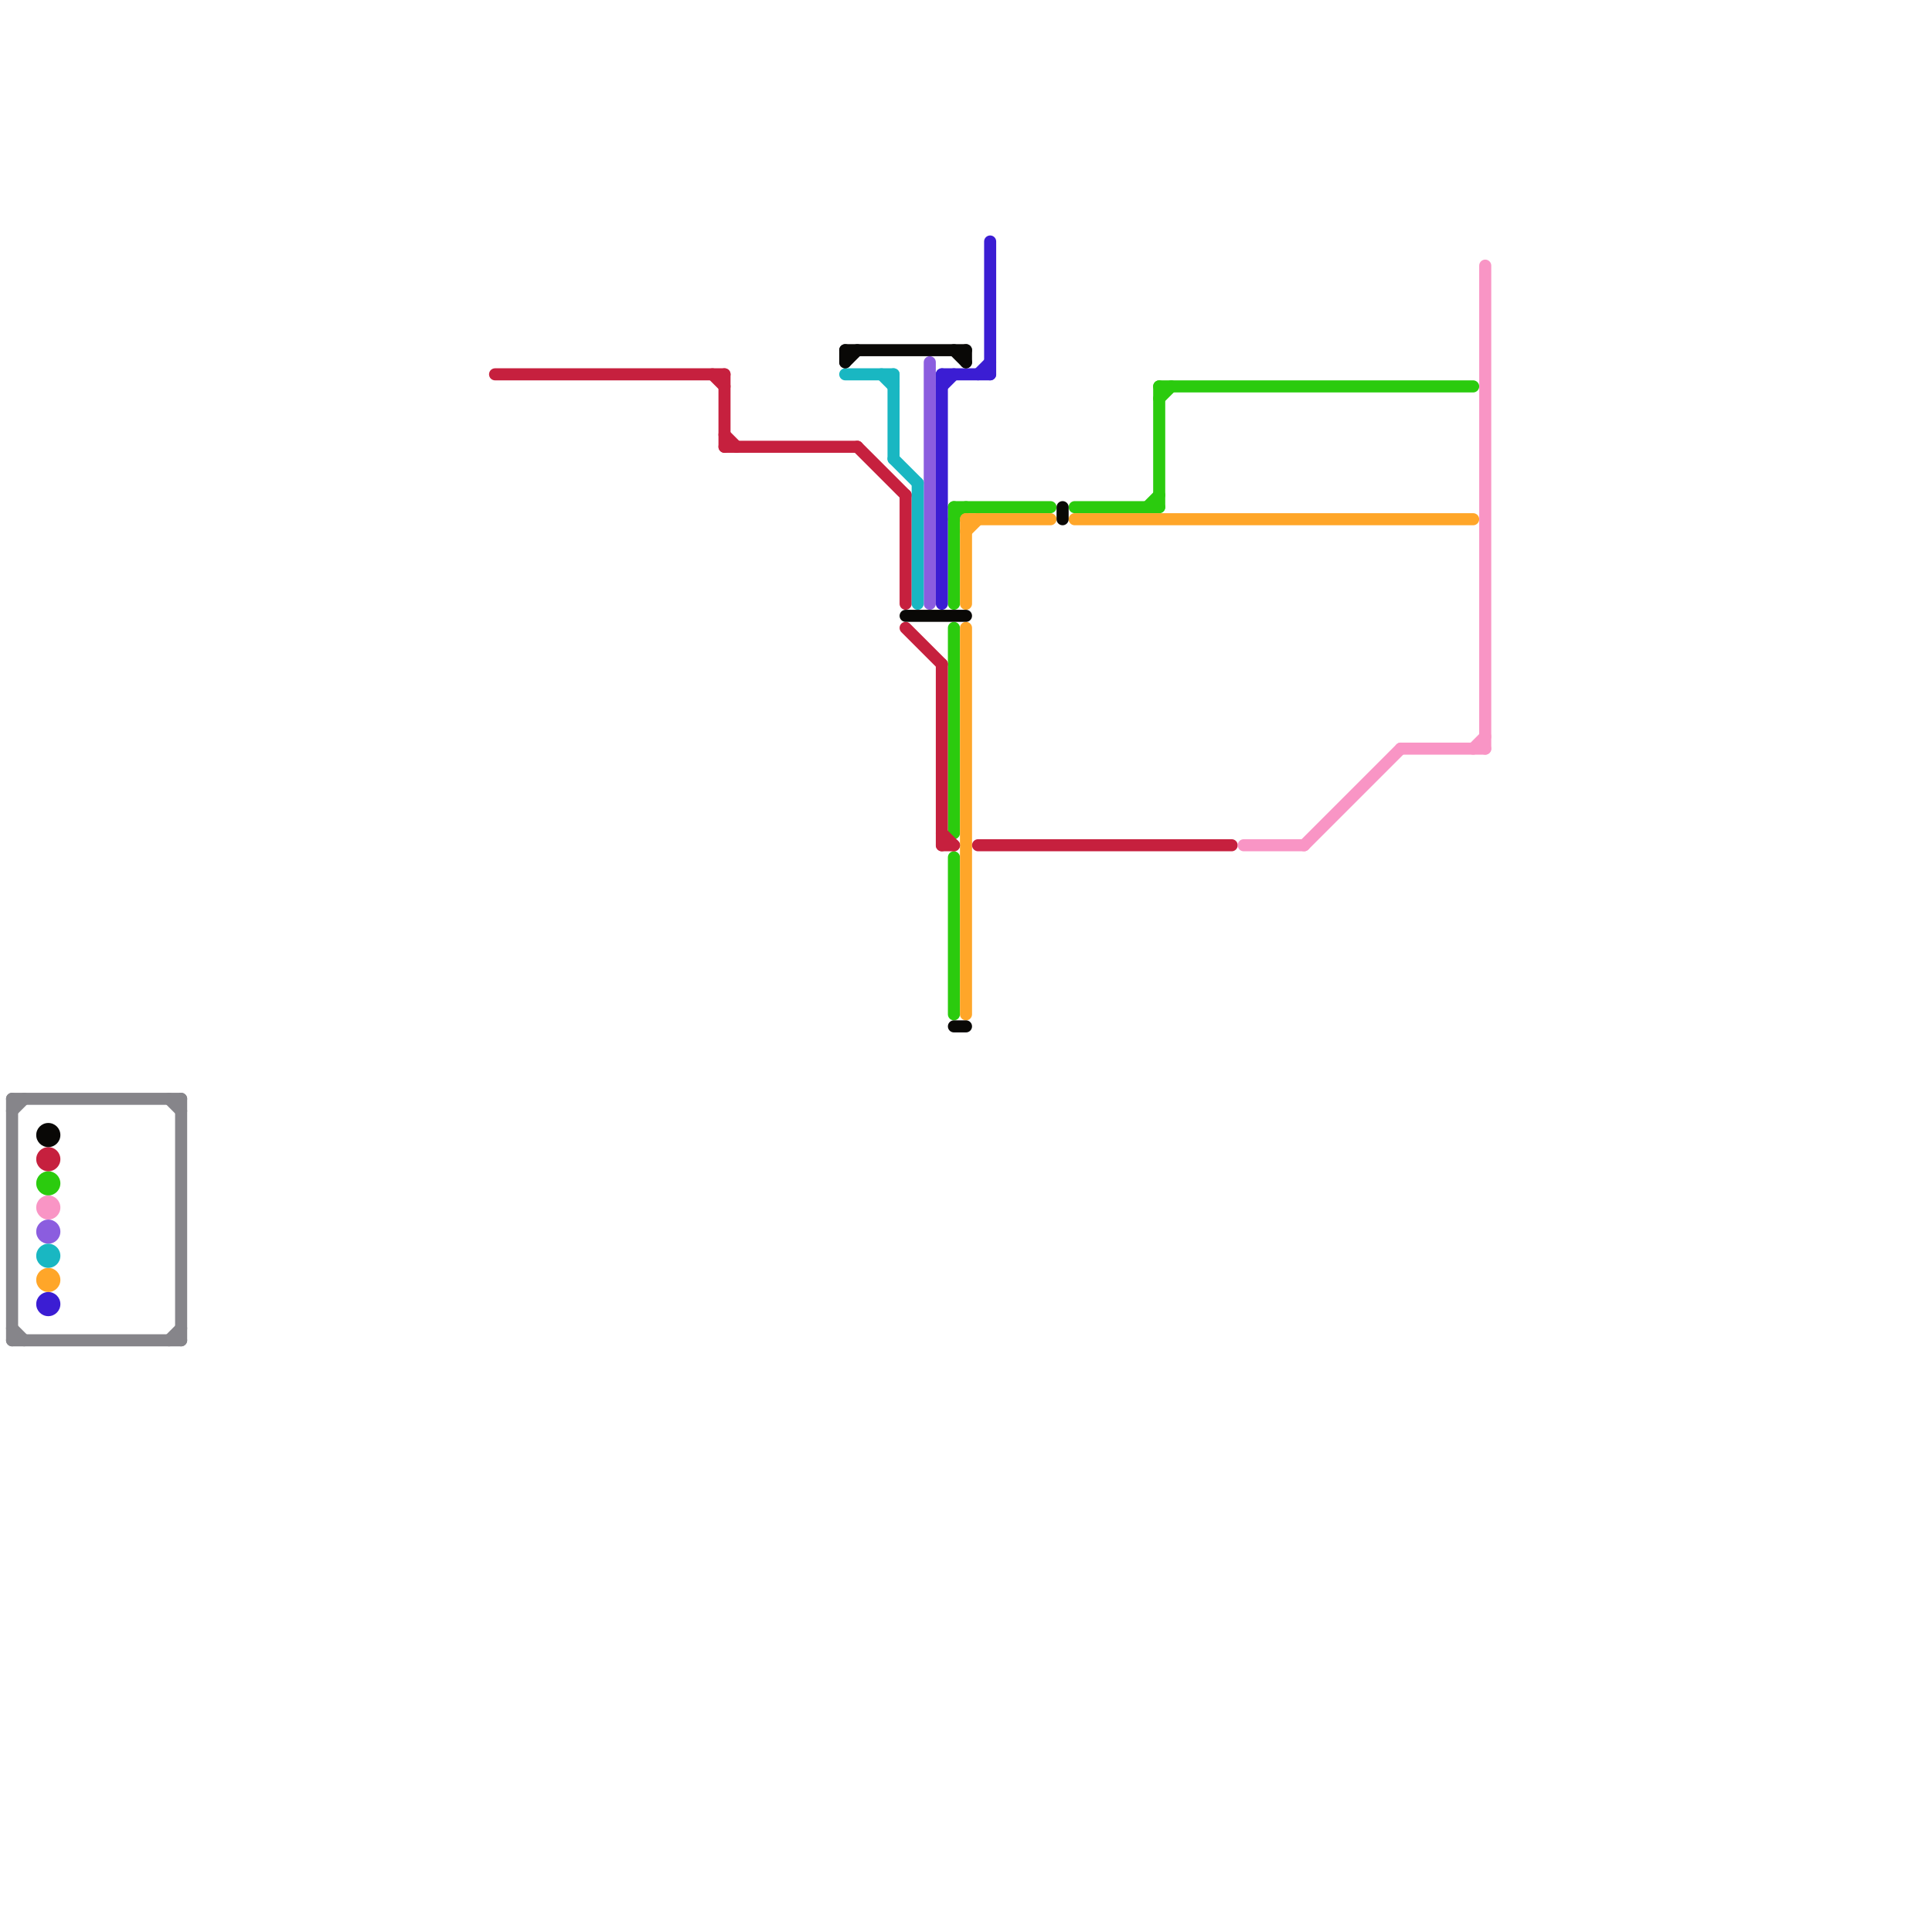 
<svg version="1.1" xmlns="http://www.w3.org/2000/svg" viewBox="0 0 160 160">
<style>text { font: 1px Helvetica; font-weight: 600; white-space: pre; dominant-baseline: central; } line { stroke-width: 1; fill: none; stroke-linecap: round; stroke-linejoin: round; } .c0 { stroke: #86858a } .c1 { stroke: #2bcb0e } .c2 { stroke: #ffa629 } .c3 { stroke: #c6203e } .c4 { stroke: #f995c5 } .c5 { stroke: #8b5ddf } .c6 { stroke: #19b7c2 } .c7 { stroke: #3b1dd3 } .c8 { stroke: #090806 }</style><defs><g id="wm-xf"><circle r="1.2" fill="#000"/><circle r="0.9" fill="#fff"/><circle r="0.6" fill="#000"/><circle r="0.3" fill="#fff"/></g><g id="wm"><circle r="0.6" fill="#000"/><circle r="0.3" fill="#fff"/></g></defs><line class="c0" x1="1" y1="111" x2="15" y2="111"/><line class="c0" x1="1" y1="110" x2="2" y2="111"/><line class="c0" x1="1" y1="91" x2="15" y2="91"/><line class="c0" x1="14" y1="111" x2="15" y2="110"/><line class="c0" x1="1" y1="92" x2="2" y2="91"/><line class="c0" x1="1" y1="91" x2="1" y2="111"/><line class="c0" x1="15" y1="91" x2="15" y2="111"/><line class="c0" x1="14" y1="91" x2="15" y2="92"/><line class="c1" x1="89" y1="42" x2="96" y2="42"/><line class="c1" x1="96" y1="32" x2="96" y2="42"/><line class="c1" x1="79" y1="71" x2="79" y2="84"/><line class="c1" x1="79" y1="42" x2="87" y2="42"/><line class="c1" x1="79" y1="43" x2="80" y2="42"/><line class="c1" x1="96" y1="32" x2="122" y2="32"/><line class="c1" x1="79" y1="52" x2="79" y2="69"/><line class="c1" x1="96" y1="33" x2="97" y2="32"/><line class="c1" x1="95" y1="42" x2="96" y2="41"/><line class="c1" x1="79" y1="42" x2="79" y2="50"/><circle cx="4" cy="98" r="1" fill="#2bcb0e" /><line class="c2" x1="89" y1="43" x2="122" y2="43"/><line class="c2" x1="80" y1="43" x2="87" y2="43"/><line class="c2" x1="80" y1="52" x2="80" y2="84"/><line class="c2" x1="80" y1="44" x2="81" y2="43"/><line class="c2" x1="80" y1="43" x2="80" y2="50"/><circle cx="4" cy="106" r="1" fill="#ffa629" /><line class="c3" x1="78" y1="70" x2="79" y2="70"/><line class="c3" x1="41" y1="31" x2="60" y2="31"/><line class="c3" x1="81" y1="70" x2="102" y2="70"/><line class="c3" x1="60" y1="31" x2="60" y2="37"/><line class="c3" x1="60" y1="36" x2="61" y2="37"/><line class="c3" x1="75" y1="41" x2="75" y2="50"/><line class="c3" x1="75" y1="52" x2="78" y2="55"/><line class="c3" x1="60" y1="37" x2="71" y2="37"/><line class="c3" x1="59" y1="31" x2="60" y2="32"/><line class="c3" x1="71" y1="37" x2="75" y2="41"/><line class="c3" x1="78" y1="69" x2="79" y2="70"/><line class="c3" x1="78" y1="55" x2="78" y2="70"/><circle cx="4" cy="96" r="1" fill="#c6203e" /><line class="c4" x1="103" y1="70" x2="108" y2="70"/><line class="c4" x1="108" y1="70" x2="116" y2="62"/><line class="c4" x1="116" y1="62" x2="123" y2="62"/><line class="c4" x1="123" y1="22" x2="123" y2="62"/><line class="c4" x1="122" y1="62" x2="123" y2="61"/><circle cx="4" cy="100" r="1" fill="#f995c5" /><line class="c5" x1="77" y1="30" x2="77" y2="50"/><circle cx="4" cy="102" r="1" fill="#8b5ddf" /><line class="c6" x1="70" y1="31" x2="74" y2="31"/><line class="c6" x1="74" y1="31" x2="74" y2="38"/><line class="c6" x1="73" y1="31" x2="74" y2="32"/><line class="c6" x1="76" y1="40" x2="76" y2="50"/><line class="c6" x1="74" y1="38" x2="76" y2="40"/><circle cx="4" cy="104" r="1" fill="#19b7c2" /><line class="c7" x1="78" y1="31" x2="82" y2="31"/><line class="c7" x1="82" y1="20" x2="82" y2="31"/><line class="c7" x1="81" y1="31" x2="82" y2="30"/><line class="c7" x1="78" y1="31" x2="78" y2="50"/><line class="c7" x1="78" y1="32" x2="79" y2="31"/><circle cx="4" cy="108" r="1" fill="#3b1dd3" /><line class="c8" x1="79" y1="85" x2="80" y2="85"/><line class="c8" x1="79" y1="29" x2="80" y2="30"/><line class="c8" x1="88" y1="42" x2="88" y2="43"/><line class="c8" x1="75" y1="51" x2="80" y2="51"/><line class="c8" x1="70" y1="29" x2="80" y2="29"/><line class="c8" x1="80" y1="29" x2="80" y2="30"/><line class="c8" x1="70" y1="30" x2="71" y2="29"/><line class="c8" x1="70" y1="29" x2="70" y2="30"/><circle cx="4" cy="94" r="1" fill="#090806" />
</svg>
